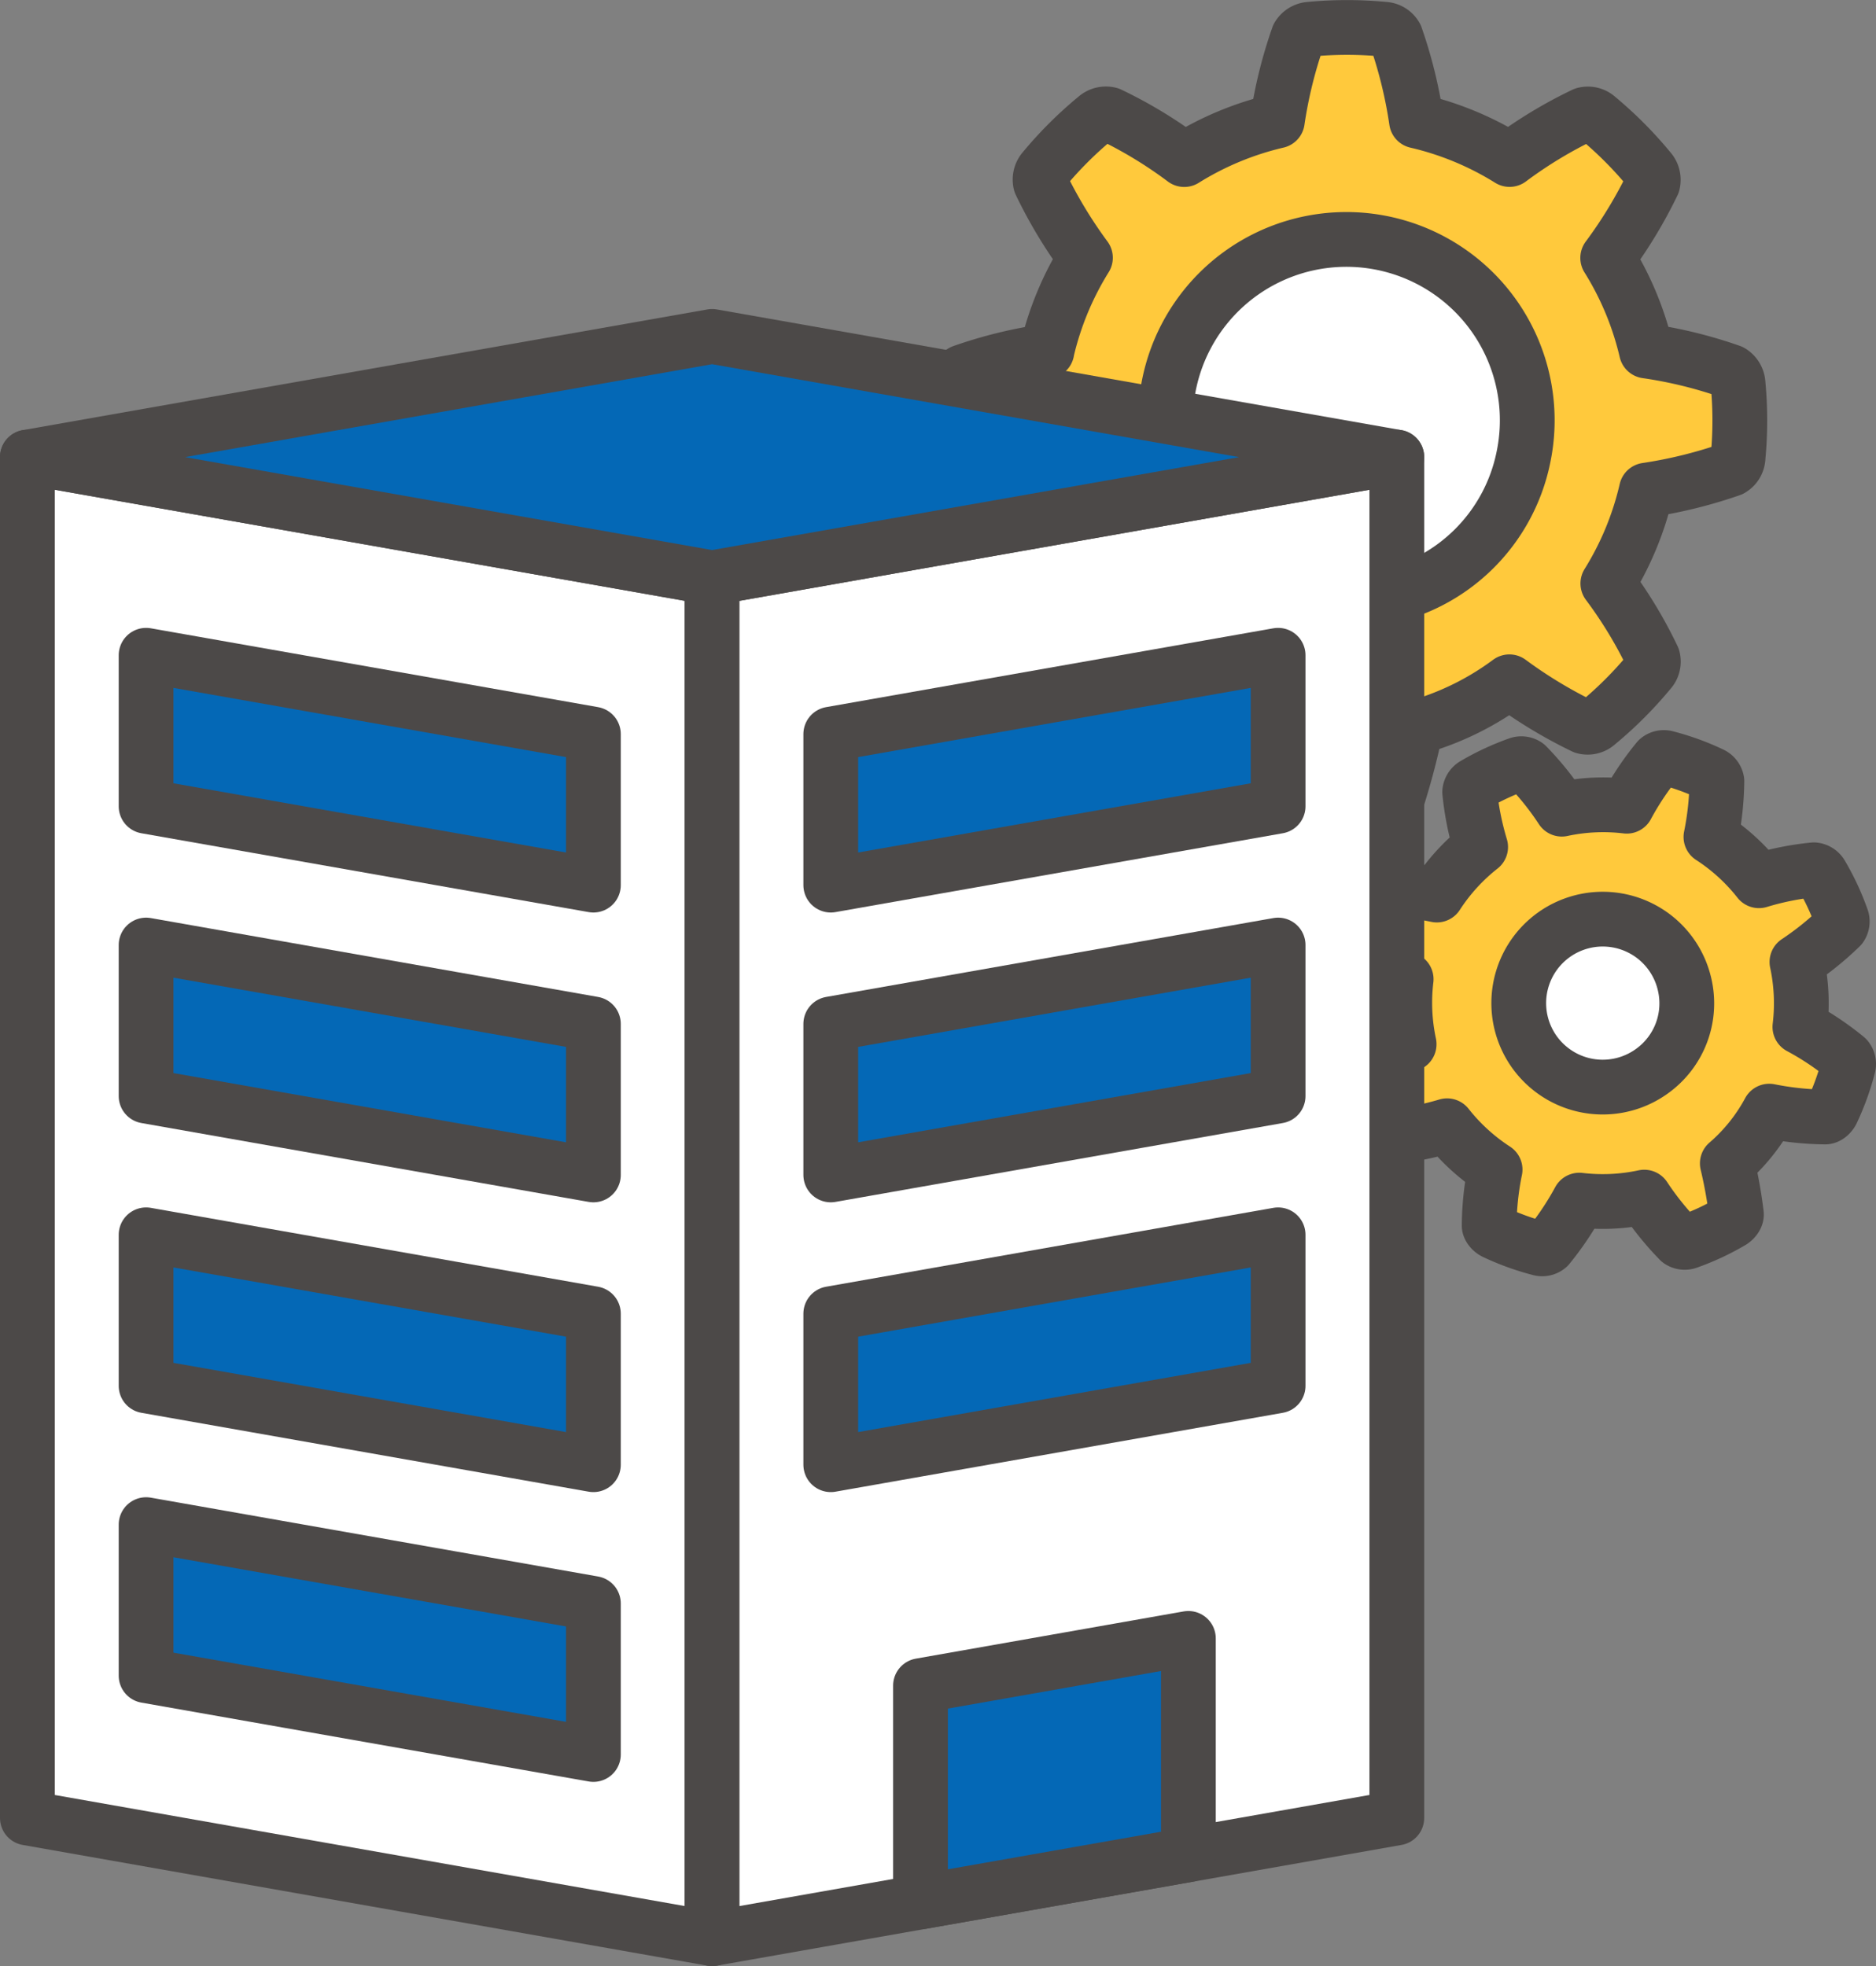 <svg xmlns="http://www.w3.org/2000/svg" width="68.512" height="71.803" viewBox="0 0 68.512 71.803">
  <rect x="0" y="0" width="68.512" height="71.803" fill="#808080" stroke="none"/>
  <defs>
    <style>
      .cls-1 {
        fill: #ffc93c;
      }

      .cls-1, .cls-2, .cls-3 {
        stroke: #4c4948;
        stroke-linecap: round;
        stroke-linejoin: round;
        stroke-width: 2px;
      }

      .cls-2 {
        fill: #fff;
      }

      .cls-3 {
        fill: #0468b6;
      }
    </style>
  </defs>
  <g id="レイヤー_2" data-name="レイヤー 2">
    <g id="事業案内">
      <g>
        <g>
          <path class="cls-1" d="M35.143,17.145a17.012,17.012,0,0,0,3.087.763,11.3,11.3,0,0,0,1.412,3.4A16.393,16.393,0,0,0,38,24.027a.515.515,0,0,0,.119.488,14.215,14.215,0,0,0,1.907,1.909.515.515,0,0,0,.49.12,16.818,16.818,0,0,0,2.719-1.64,11.184,11.184,0,0,0,3.406,1.406,16.736,16.736,0,0,0,.758,3.083.515.515,0,0,0,.43.261,14.181,14.181,0,0,0,2.7,0,.521.521,0,0,0,.431-.261,26.191,26.191,0,0,0,.753-2.822A10.412,10.412,0,0,0,55.123,24.9a17.026,17.026,0,0,0,2.72,1.641.516.516,0,0,0,.49-.119,14.259,14.259,0,0,0,1.908-1.906.514.514,0,0,0,.121-.489,16.157,16.157,0,0,0-1.643-2.718A11.218,11.218,0,0,0,60.127,17.9a17,17,0,0,0,3.085-.761.518.518,0,0,0,.262-.431,14.242,14.242,0,0,0,0-2.7.544.544,0,0,0-.261-.431,16.249,16.249,0,0,0-3.086-.758,11.229,11.229,0,0,0-1.413-3.4A16.734,16.734,0,0,0,60.361,6.7a.54.54,0,0,0-.119-.49,14.318,14.318,0,0,0-1.9-1.909.516.516,0,0,0-.49-.12,16.283,16.283,0,0,0-2.722,1.644,11.233,11.233,0,0,0-3.4-1.408,16.656,16.656,0,0,0-.758-3.088.517.517,0,0,0-.43-.262,14.253,14.253,0,0,0-2.7,0,.539.539,0,0,0-.431.261,16.623,16.623,0,0,0-.762,3.088,11.263,11.263,0,0,0-3.4,1.412A16.148,16.148,0,0,0,40.52,4.176a.537.537,0,0,0-.489.119A14.215,14.215,0,0,0,38.12,6.2a.539.539,0,0,0-.12.489,16.939,16.939,0,0,0,1.64,2.724,11.275,11.275,0,0,0-1.407,3.4l0,.014a16.264,16.264,0,0,0-3.086.756.514.514,0,0,0-.261.43,14.264,14.264,0,0,0,0,2.7A.516.516,0,0,0,35.143,17.145Z"/>
          <path class="cls-2" d="M50.377,21.845a6.606,6.606,0,1,1,5.255-5.126A6.554,6.554,0,0,1,50.377,21.845Z"/>
        </g>
        <g>
          <path class="cls-1" d="M50.838,41.514a11.037,11.037,0,0,0,2.01-.4,7.3,7.3,0,0,0,1.753,1.6,10.607,10.607,0,0,0-.216,2.034c-.006.085.093.2.2.253a9.274,9.274,0,0,0,1.634.593.332.332,0,0,0,.319-.064,10.88,10.88,0,0,0,1.139-1.7,7.217,7.217,0,0,0,2.372-.11,10.768,10.768,0,0,0,1.284,1.592.333.333,0,0,0,.323.035,9.122,9.122,0,0,0,1.577-.737c.105-.062.194-.185.18-.27a16.444,16.444,0,0,0-.331-1.852,6.738,6.738,0,0,0,1.532-1.908,10.979,10.979,0,0,0,2.036.214c.086.006.2-.092.253-.2a9.274,9.274,0,0,0,.593-1.634.332.332,0,0,0-.063-.318,10.474,10.474,0,0,0-1.7-1.138,7.21,7.21,0,0,0-.108-2.371,11.09,11.09,0,0,0,1.593-1.287.335.335,0,0,0,.035-.323,9.148,9.148,0,0,0-.736-1.576.353.353,0,0,0-.271-.181,10.359,10.359,0,0,0-2.008.4,7.224,7.224,0,0,0-1.754-1.6,10.791,10.791,0,0,0,.217-2.038.345.345,0,0,0-.2-.253,9.2,9.2,0,0,0-1.634-.594.332.332,0,0,0-.318.063,10.476,10.476,0,0,0-1.14,1.7,7.21,7.21,0,0,0-2.371.108,10.585,10.585,0,0,0-1.286-1.6.333.333,0,0,0-.322-.035,9.228,9.228,0,0,0-1.577.736.348.348,0,0,0-.18.271,10.578,10.578,0,0,0,.4,2.01,7.248,7.248,0,0,0-1.6,1.754,10.3,10.3,0,0,0-2.036-.22.347.347,0,0,0-.253.2,9.2,9.2,0,0,0-.594,1.634.346.346,0,0,0,.063.318,10.861,10.861,0,0,0,1.7,1.142,7.252,7.252,0,0,0,.108,2.369l0,.008a10.41,10.41,0,0,0-1.595,1.285.328.328,0,0,0-.035.322,9.2,9.2,0,0,0,.737,1.577A.331.331,0,0,0,50.838,41.514Z"/>
          <path class="cls-2" d="M60.319,39.128a3.067,3.067,0,1,1,1.2-3.189A3.045,3.045,0,0,1,60.319,39.128Z"/>
        </g>
        <g>
          <g>
            <polygon class="cls-2" points="26.006 70.803 1 66.394 1 16.695 26.006 21.104 26.006 70.803"/>
            <polygon class="cls-3" points="21.671 32.326 5.335 29.446 5.335 23.931 21.671 26.811 21.671 32.326"/>
            <polygon class="cls-3" points="21.671 42.91 5.335 40.029 5.335 34.514 21.671 37.395 21.671 42.91"/>
            <polygon class="cls-3" points="21.671 53.493 5.335 50.612 5.335 45.097 21.671 47.978 21.671 53.493"/>
            <polygon class="cls-3" points="21.671 64.076 5.335 61.196 5.335 55.681 21.671 58.561 21.671 64.076"/>
          </g>
          <g>
            <polygon class="cls-2" points="51.012 66.394 26.006 70.803 26.006 21.104 51.012 16.695 51.012 66.394"/>
            <polygon class="cls-3" points="26.006 12.286 1 16.695 26.006 21.104 51.012 16.695 26.006 12.286"/>
            <polygon class="cls-3" points="46.677 29.446 30.34 32.326 30.34 26.811 46.677 23.931 46.677 29.446"/>
            <polygon class="cls-3" points="46.677 40.029 30.34 42.91 30.34 37.395 46.677 34.514 46.677 40.029"/>
            <polygon class="cls-3" points="46.677 50.612 30.34 53.493 30.34 47.978 46.677 45.097 46.677 50.612"/>
            <polygon class="cls-3" points="43.4 67.736 33.617 69.461 33.617 61.561 43.4 59.836 43.4 67.736"/>
          </g>
        </g>
      </g>
    </g>
  </g>
</svg>

